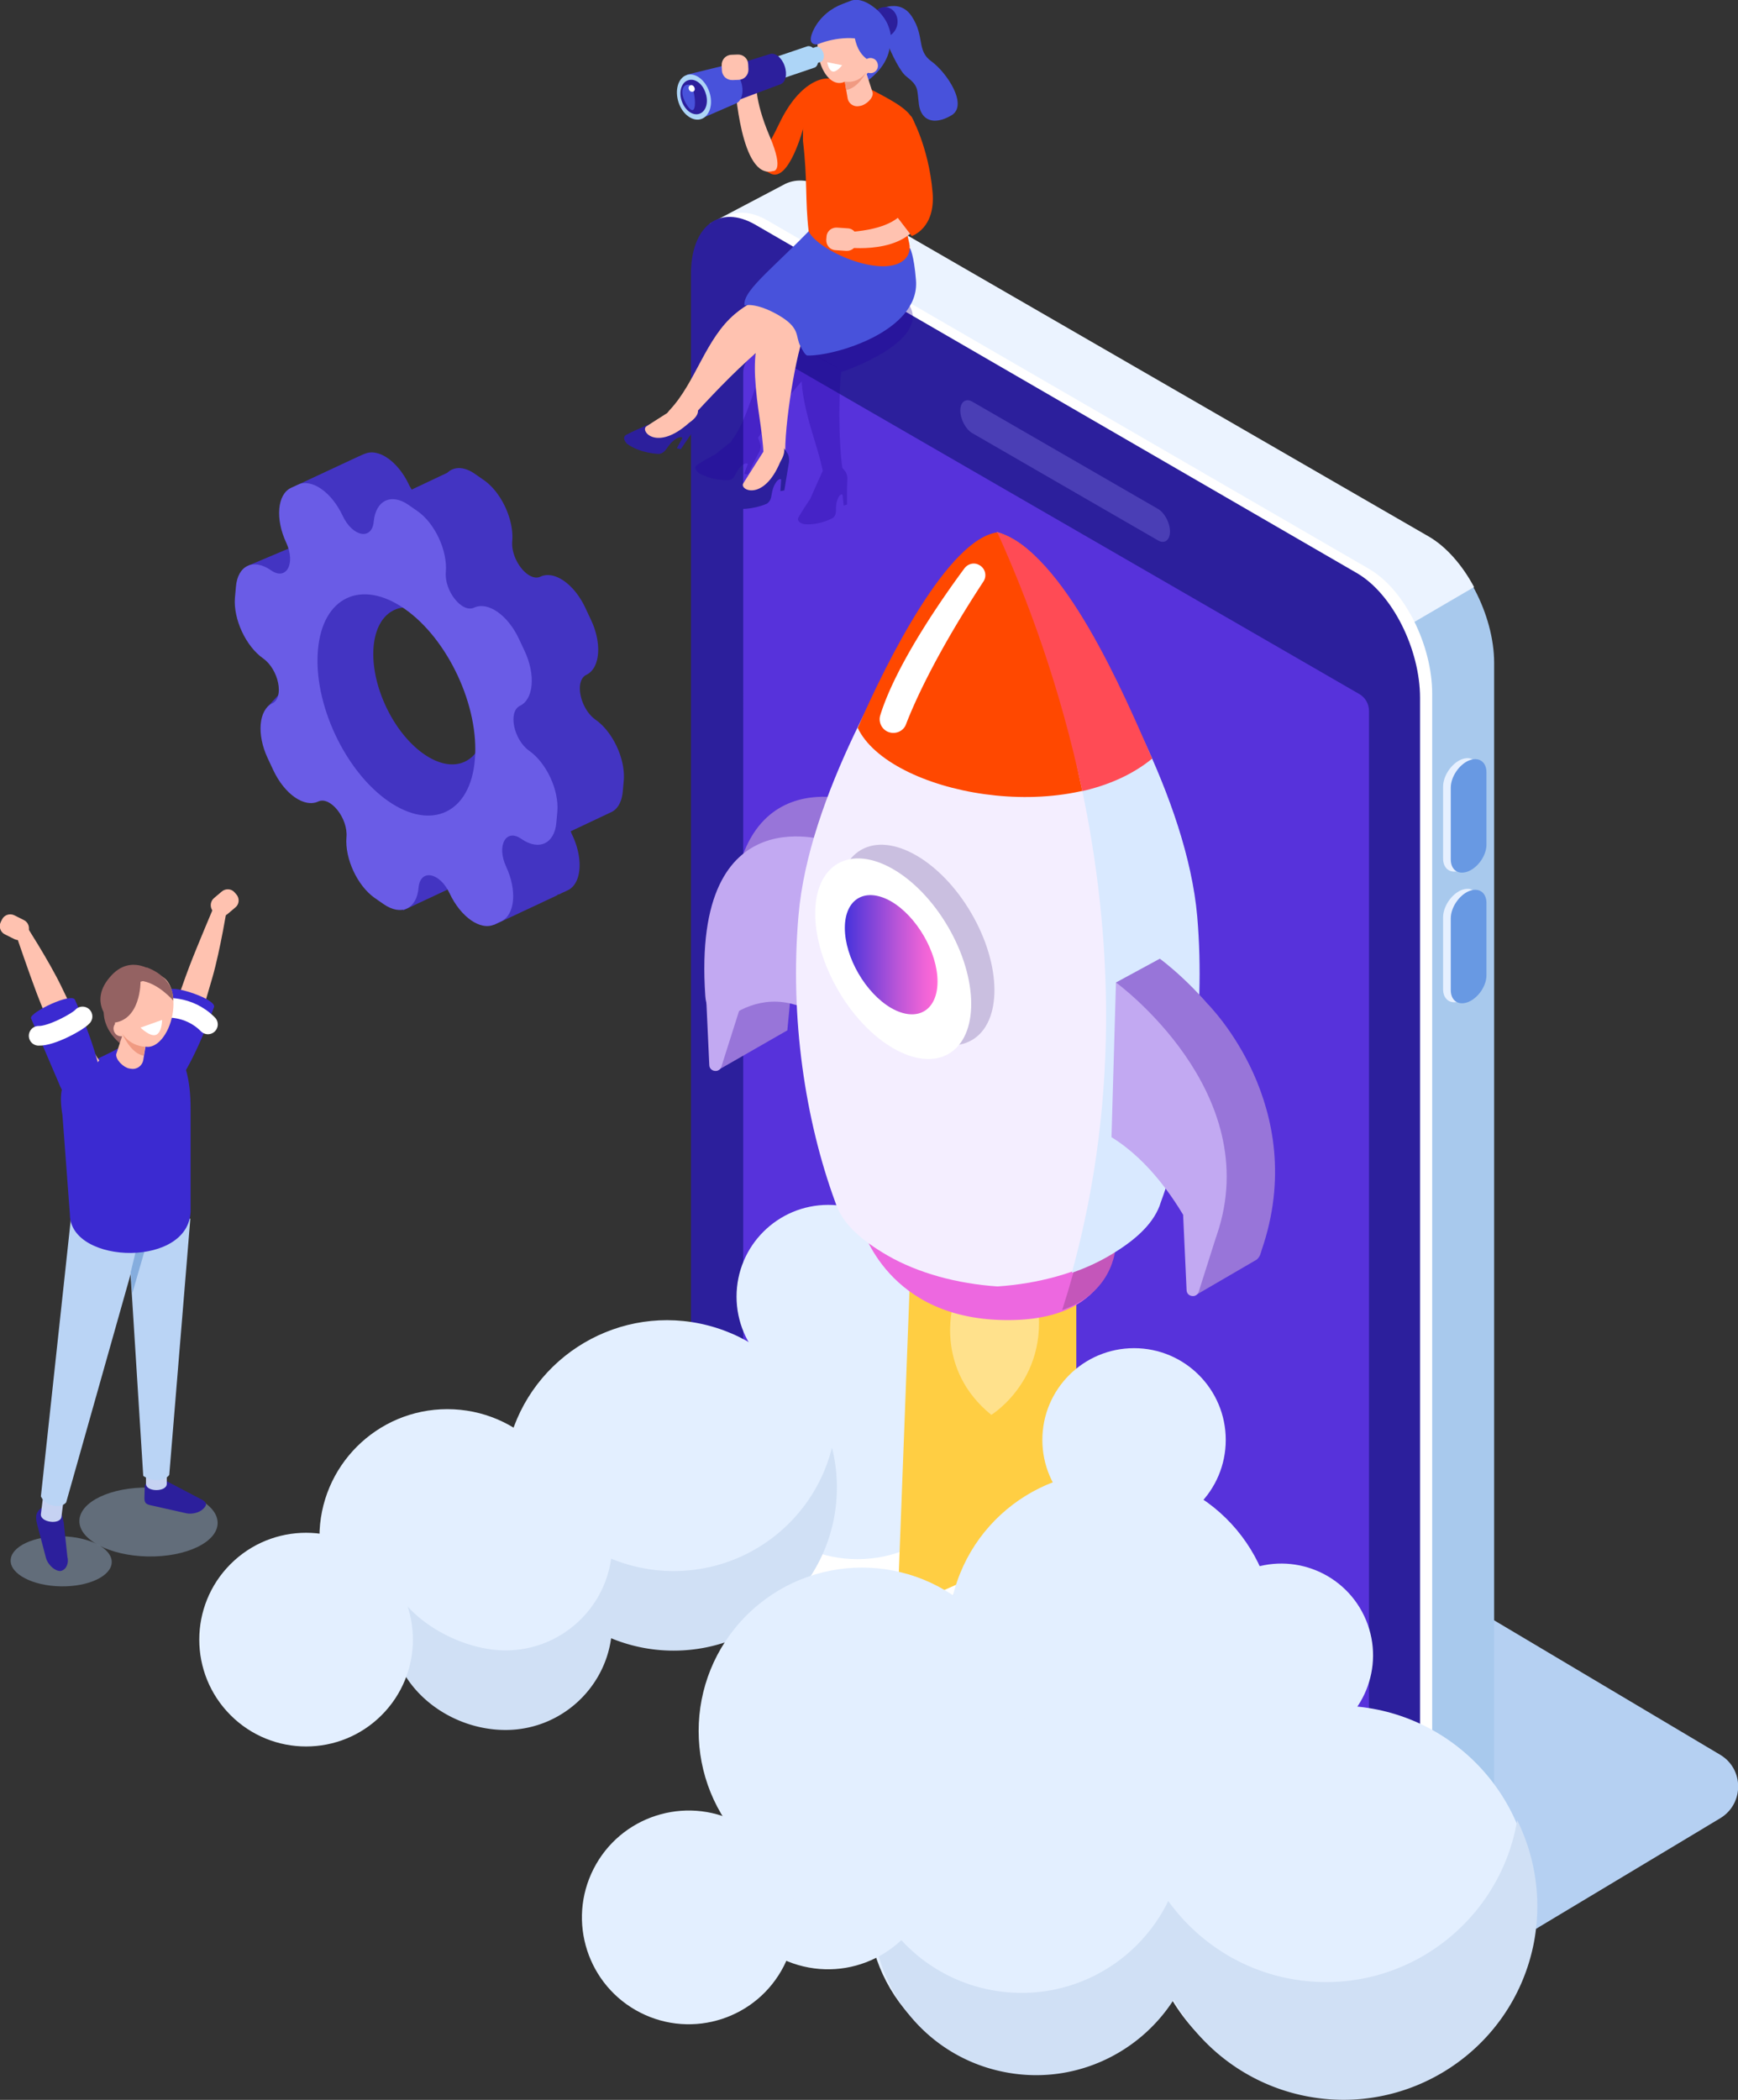 <svg width="303" height="366" fill="none" xmlns="http://www.w3.org/2000/svg"><rect width="100%" height="100%" fill="#333333" stroke="none"/><g clip-path="url(#clip0)"><path d="M62.432 79.595L52.235 84.35l1.815 6.35-.043 3.11c-.648.649-1.08 1.686-1.21 3.069l-.173 1.901a6.068 6.068 0 000 1.253l-2.333-4.407-6.956 2.938 6.87 20.741-3.673 4.019 8.382 16.593 3.327-4.407c2.376 4.234 5.444 9.679 5.444 9.679l1.598.389c.735 1.858 5.012 13.093 5.012 13.093l8.857-4.148-2.549-3.63c.13.086.216.173.346.259l1.555 1.081c1.167.821 2.247 1.123 3.197.993l4.407 7.994 11.061-5.185v-.086c.216-.043.432-.087.605-.216l1.21-.562c2.376-1.124 2.765-5.402.82-9.55a5.265 5.265 0 01-.302-.734l6.956-3.284c1.167-.476 1.944-1.772 2.117-3.673l.173-1.902c.302-3.716-1.901-8.469-4.925-10.587-2.679-1.901-3.716-6.784-1.599-7.821 2.376-1.123 2.765-5.401.821-9.549l-.994-2.118c-1.944-4.148-5.4-6.568-7.82-5.444-2.117.993-5.228-2.939-4.925-6.223.302-3.716-1.901-8.47-4.926-10.587l-1.555-1.08c-1.901-1.34-3.673-1.34-4.84-.216l-6.22 2.938c-.13-.259-.303-.518-.433-.777-1.858-4.02-5.184-6.396-7.56-5.531l-.13.043c-.044 0-.087.043-.13.043l-1.08.475zm20.047 36.384c3.413 7.303 2.765 14.779-1.426 16.766-4.19 1.988-10.369-2.333-13.782-9.636-3.413-7.303-2.765-14.778 1.426-16.766 4.19-1.988 10.369 2.334 13.782 9.636z" fill="#4334C2"/><path d="M65.153 90.917c-.302 3.284-3.672 2.679-5.4-.994-1.944-4.148-5.4-6.568-7.82-5.445l-1.21.562c-2.376 1.123-2.765 5.401-.821 9.55 1.685 3.672 0 6.697-2.679 4.796-3.067-2.117-5.79-.821-6.092 2.895l-.173 1.901c-.302 3.717 1.901 8.47 4.926 10.587 2.679 1.902 3.715 6.784 1.598 7.822-2.376 1.123-2.765 5.401-.82 9.549l.993 2.118c1.944 4.148 5.401 6.568 7.82 5.444 2.117-.994 5.228 2.939 4.926 6.223-.303 3.716 1.9 8.469 4.925 10.586l1.556 1.081c3.067 2.117 5.79.821 6.092-2.895.302-3.285 3.672-2.68 5.4.993 1.945 4.149 5.401 6.569 7.82 5.445l1.21-.562c2.377-1.123 2.766-5.401.821-9.549-1.685-3.673 0-6.698 2.679-4.797 3.068 2.117 5.79.821 6.092-2.895l.173-1.901c.302-3.717-1.901-8.47-4.926-10.587-2.678-1.901-3.715-6.784-1.598-7.821 2.376-1.124 2.765-5.402.82-9.55l-.993-2.117c-1.944-4.149-5.4-6.569-7.82-5.445-2.117.994-5.228-2.938-4.926-6.222.303-3.717-1.9-8.47-4.925-10.587l-1.555-1.08c-3.025-2.118-5.747-.822-6.093 2.895zm17.628 41.526c-.777 9.247-7.56 12.445-15.122 7.173-7.56-5.272-13.048-17.069-12.227-26.316.778-9.247 7.561-12.445 15.122-7.173s13.048 17.068 12.227 26.316z" fill="#6A5CE6"/><path d="M251.673 345.864l48.303-28.995c4.105-2.55 4.062-8.556-.086-11.019l-143.226-85.17-18.838 59.546 113.847 65.638z" fill="#B5D0F2"/><path d="M244.673 349.925l-100.669-66.761c-6.308-3.63-11.406-13.396-11.406-21.779V41.699c0-8.383 5.098-12.272 11.406-8.6L249.08 93.77c6.308 3.63 11.406 13.395 11.406 21.778v218.65c0 5.531-2.074 7.821-5.53 9.852l-10.283 5.876z" fill="#A8C9ED"/><path d="M186.476 143.505s-53.878 126.047-53.878 117.621l-8.857-222.15 13.221-6.956c1.944-.908 4.364-.735 7.043.82L249.08 93.51c3.068 1.771 5.876 5.012 7.907 8.814l-70.511 41.181z" fill="#EBF3FF"/><path d="M238.538 349.191l-104.817-60.669c-6.308-3.63-11.147-13.395-11.147-21.778V47.057c0-8.383 4.969-12.272 11.277-8.599l104.773 60.669c6.308 3.63 11.061 13.395 11.061 21.778v219.687c0 8.383-4.839 12.229-11.147 8.599z" fill="#fff"/><path d="M236.421 349.969L131.604 289.3c-6.308-3.63-11.147-13.396-11.147-21.779V47.791c0-8.382 4.969-12.271 11.277-8.598L236.507 99.86c6.308 3.63 11.061 13.396 11.061 21.779v219.73c0 8.383-4.839 12.228-11.147 8.599z" fill="#2C1F9C"/><path d="M233.526 312.418l-102.225-58.984c-1.08-.604-1.728-1.728-1.728-2.981V64.903c0-2.636 2.852-4.278 5.142-2.981l102.224 59.027c1.08.604 1.728 1.728 1.728 2.981v185.55c0 2.635-2.851 4.278-5.141 2.938z" fill="#5732DB"/><path d="M201.9 94.2l-32.404-18.71c-1.124-.648-2.074-2.42-2.074-3.932s.95-2.204 2.074-1.556l32.404 18.71c1.123.65 2.074 2.42 2.074 3.933s-.951 2.204-2.074 1.556z" fill="#4A3EB5"/><path d="M254.697 151.672c-1.728.734-3.111-.173-3.111-2.031V137.11c0-1.858 1.426-3.976 3.111-4.71 1.728-.735 3.111.172 3.111 2.031v12.531c.043 1.858-1.383 3.975-3.111 4.71z" fill="#E6F0FF"/><path d="M256.037 151.845c-1.729.734-3.111-.173-3.111-2.031v-12.532c0-1.858 1.426-3.975 3.111-4.71 1.728-.734 3.11.173 3.11 2.031v12.532c.044 1.858-1.382 3.975-3.11 4.71z" fill="#6899E3"/><path d="M254.697 174.444c-1.728.735-3.111-.173-3.111-2.031v-12.531c0-1.858 1.426-3.975 3.111-4.71 1.728-.735 3.111.173 3.111 2.031v12.531c.043 1.858-1.383 3.976-3.111 4.71z" fill="#E6F0FF"/><path d="M256.037 174.617c-1.729.735-3.111-.173-3.111-2.031v-12.531c0-1.858 1.426-3.976 3.111-4.71 1.728-.735 3.11.173 3.11 2.031v12.531c.044 1.858-1.382 3.976-3.11 4.71z" fill="#6899E3"/><path d="M144.393 241.983c8.829 0 15.986-7.158 15.986-15.988 0-8.83-7.157-15.988-15.986-15.988s-15.986 7.158-15.986 15.988c0 8.83 7.157 15.988 15.986 15.988z" fill="#E3EFFF"/><path d="M124.907 186.673l12.357-7.087 1.815-18.97-11.882 2.723-2.29 23.334z" fill="#9875D9"/><path d="M149.923 287.053c10.571 0 19.14-8.571 19.14-19.143 0-10.572-8.569-19.142-19.14-19.142s-19.14 8.57-19.14 19.142 8.569 19.143 19.14 19.143z" fill="#fff"/><path d="M149.491 271.756c12.313 0 22.294-9.983 22.294-22.297s-9.981-22.297-22.294-22.297c-12.312 0-22.294 9.983-22.294 22.297s9.982 22.297 22.294 22.297z" fill="#E3EFFF"/><path d="M158.694 221.458l-2.247 59.329 31.195-13.914v-54.705l-28.948 9.29z" fill="#FFCE43"/><path d="M166.082 227.81s-3.024 10.889 6.74 18.797c0 0 11.795-7.173 7.302-22.945-4.493-15.816-14.042 4.148-14.042 4.148z" fill="#FFE18C"/><path d="M143.847 265.73c3.946-15.223-5.196-30.763-20.417-34.709-15.222-3.946-30.76 5.196-34.705 20.42-3.946 15.224 5.196 30.764 20.417 34.71 15.222 3.946 30.76-5.197 34.705-20.421zm53.861 68.466c12.313 0 22.294-9.982 22.294-22.297 0-12.314-9.981-22.297-22.294-22.297s-22.294 9.983-22.294 22.297c0 12.315 9.981 22.297 22.294 22.297z" fill="#E3EFFF"/><path d="M77.986 290.207c12.313 0 22.294-9.982 22.294-22.297 0-12.314-9.98-22.297-22.294-22.297-12.312 0-22.294 9.983-22.294 22.297 0 12.315 9.982 22.297 22.294 22.297zm155.324 74.756c18.684 0 33.83-15.148 33.83-33.835 0-18.686-15.146-33.834-33.83-33.834-18.683 0-33.83 15.148-33.83 33.834 0 18.687 15.147 33.835 33.83 33.835z" fill="#E3EFFF"/><path d="M145.733 169.129c-6.222-3.068-11.32-.691-14.345 1.599-1.382 1.037-3.456-1.253-3.629-4.019-2.463-35.822 22.164-26.834 22.164-26.834l-4.19 29.254z" fill="#9875D9"/><path d="M149.924 212.902s3.888 16.377 24.195 17.155c20.306.778 19.961-13.05 19.961-13.05l-44.156-4.105z" fill="#ED68E0"/><path d="M140.937 176.043c-6.222-3.068-11.32-.691-14.345 1.599-1.382 1.037-3.456-1.253-3.629-4.019-2.463-35.822 22.165-26.834 22.165-26.834l-4.191 29.254z" fill="#C2A9F2"/><path d="M208.596 159.579c-1.771-20.698-16.115-44.421-24.454-57.816-2.592-4.192-6.179-7.778-10.24-8.988-4.061 1.21-7.647 4.796-10.24 8.988-8.381 13.395-22.682 37.118-24.454 57.816-1.555 17.89 1.21 35.779 6.395 49.909l.216.605c1.296 3.371 4.363 6.093 8.9 8.729 5.401 3.111 12.184 4.926 19.183 5.402 6.999-.476 13.826-2.291 19.183-5.402 4.537-2.636 7.691-5.444 8.987-8.815l.173-.519c5.141-14.13 7.907-32.019 6.351-49.909z" fill="#F4EEFF"/><path d="M169.451 181.278c5.274-3.083 5.214-12.998-.133-22.146-5.347-9.147-13.957-14.063-19.23-10.98-5.274 3.083-5.214 12.999.133 22.146 5.347 9.148 13.957 14.064 19.23 10.98z" fill="#CABFE0"/><path d="M165.402 183.667c5.274-3.083 5.214-12.998-.133-22.146-5.347-9.148-13.957-14.064-19.23-10.98-5.274 3.083-5.214 12.998.133 22.146 5.347 9.148 13.957 14.064 19.23 10.98z" fill="#fff"/><path d="M163.447 171.074c0 5.142-3.629 7.173-8.079 4.623-4.451-2.592-8.08-8.815-8.08-13.957 0-5.142 3.629-7.173 8.08-4.624 4.45 2.593 8.079 8.859 8.079 13.958z" fill="url(#paint0_linear)"/><path d="M200.819 132.183c-5.185-11.839-11.881-22.815-16.634-30.42-2.592-4.192-6.178-7.778-10.24-8.988-8.554 1.08-19.226 22.167-24.411 34.093 5.401 11.451 36.466 17.587 51.285 5.315z" fill="#FF4800"/><path d="M221.485 291.48c3.614-15.306-5.863-30.643-21.166-34.257-15.304-3.614-30.639 5.864-34.253 21.169-3.613 15.306 5.863 30.643 21.167 34.257 15.303 3.614 30.639-5.864 34.252-21.169z" fill="#E3EFFF"/><path d="M199.884 352.308c11.119-11.121 11.119-29.151 0-40.271-11.119-11.121-29.147-11.121-40.266 0-11.119 11.12-11.119 29.15 0 40.271 11.119 11.12 29.147 11.12 40.266 0z" fill="#E3EFFF"/><path d="M264.504 317.258c-2.895 17.198-18.535 29.599-36.206 28.087-10.24-.864-19.054-6.266-24.627-14.001-5.012 10.285-15.943 16.939-27.997 15.902-10.586-.907-19.313-7.475-23.461-16.463-1.21 14.216 8.382 27.439 22.726 30.334 11.882 2.42 23.504-2.938 29.682-12.574a33.828 33.828 0 0022.856 16.766c18.319 3.716 36.163-8.124 39.879-26.403a33.857 33.857 0 00-2.852-21.648z" fill="#D0E0F5"/><path d="M86.973 300.924c10.284 0 18.622-8.339 18.622-18.624 0-10.286-8.338-18.624-18.622-18.624s-18.621 8.338-18.621 18.624c0 10.285 8.337 18.624 18.621 18.624z" fill="#E3EFFF"/><path d="M117.432 273.83c-3.845 0-7.517-.778-10.887-2.16-1.253 9.031-9.03 15.988-18.406 15.988-7.82 0-17.282-5.315-20.004-12.186-.864 2.161 0 5.445 0 7.908 0 10.284 9.721 18.149 20.004 18.149 9.376 0 17.153-6.957 18.406-15.989a28.444 28.444 0 0010.887 2.161c15.727 0 28.473-12.747 28.473-28.476 0-2.377-.303-4.71-.864-6.914-3.068 12.358-14.258 21.519-27.609 21.519z" fill="#D0E0F5"/><path d="M162.476 328.896c2.364-10.01-3.834-20.041-13.843-22.405-10.009-2.363-20.038 3.835-22.402 13.846-2.363 10.01 3.835 20.041 13.844 22.404 10.008 2.364 20.038-3.835 22.401-13.845z" fill="#E3EFFF"/><path d="M136.666 342.655c4.671-9.164 1.03-20.38-8.132-25.051-9.162-4.672-20.377-1.031-25.048 8.133-4.67 9.163-1.03 20.379 8.132 25.051 9.163 4.672 20.377 1.031 25.048-8.133zm61.043-75.695c8.829 0 15.986-7.159 15.986-15.989 0-8.83-7.157-15.988-15.986-15.988s-15.986 7.158-15.986 15.988c0 8.83 7.157 15.989 15.986 15.989zm31.797 36.328c8.157-3.379 12.031-12.732 8.652-20.89-3.379-8.158-12.731-12.032-20.888-8.653-8.156 3.379-12.03 12.732-8.651 20.89 3.379 8.158 12.73 12.032 20.887 8.653z" fill="#E3EFFF"/><path d="M194.555 216.575l-5.919-.562c-.994 4.062-2.117 8.167-3.456 12.316 9.591-3.328 9.375-11.754 9.375-11.754z" fill="#C456BA"/><path d="M186.864 221.847c2.247-.778 4.364-1.729 6.308-2.852 4.537-2.636 7.691-5.445 8.987-8.815l.173-.519c5.184-14.13 7.906-32.063 6.394-49.909-.907-10.241-4.839-21.26-9.635-31.414-4.882-10.285-14.819-10.328-11.017 6.654 5.53 24.847 7.561 55.051-1.21 86.855z" fill="#D9E9FF"/><path d="M188.679 137.887c4.579-1.037 8.814-2.895 12.184-5.66-4.969-11.451-15.511-36.082-26.874-39.41-.043 0-.043.044-.087.044 5.099 11.235 10.931 26.748 14.777 45.026z" fill="#FF4B55"/><path d="M202.202 167.098l-7.647 4.148 6.999 19.229-.086 3.587c.648.389 1.253.821 1.857 1.253l7.691 21.131 7.691-4.235c.518-.13.95-.519 1.166-1.167 8.512-25.019-17.671-43.946-17.671-43.946z" fill="#9875D9"/><path d="M210.627 175.092l-13.696 8.383c11.449 9.377 17.498 16.248 11.233 42.434l10.542-6.136.432-.259c.605-.605.605-.994.821-1.643 8.598-25.019-9.332-42.779-9.332-42.779z" fill="#9875D9"/><path d="M193.777 198.21c6.74 4.149 11.45 11.365 14.042 16.291 1.21 2.247 3.673 2.636 4.321.735 8.554-25.02-17.585-43.99-17.585-43.99l-.778 26.964z" fill="#C2A9F2"/><path d="M168.155 99.04c-2.981 4.019-11.795 16.291-14.69 25.625-.345 1.08.173 2.29 1.167 2.808 1.253.649 2.852.087 3.327-1.253 1.512-3.932 5.271-12.315 13.48-24.846a1.999 1.999 0 00-.821-2.939c-.821-.432-1.858-.172-2.463.605z" fill="#fff"/><path d="M206.263 211.735l.605 13.137c.043 1.21 1.771 1.426 2.117.259l3.154-9.939-5.876-3.457zM123.05 172.5l.605 13.136c.043 1.21 1.771 1.426 2.117.259l3.154-9.938-5.876-3.457z" fill="#C2A9F2"/><path d="M170.404 321.839c11.119-11.121 11.119-29.151 0-40.271-11.119-11.121-29.146-11.121-40.265 0-11.119 11.12-11.119 29.15 0 40.271 11.119 11.121 29.146 11.121 40.265 0zM66.53 298.95c7.271-7.273 7.271-19.065 0-26.338-7.273-7.273-19.063-7.273-26.335 0-7.273 7.273-7.272 19.065 0 26.338s19.062 7.273 26.334 0z" fill="#E3EFFF"/><path d="M33.355 184.34s-.519.172 3.672-13.958c1.383-4.796 2.636-12.574 2.636-12.574l-2.333.129s-3.025 7.13-4.278 10.414c-1.685 4.408-4.71 13.353-4.364 14.995.346 1.555 4.667.994 4.667.994z" fill="#FFC2B0"/><path d="M25.362 183.735l4.191-11.192c.562-.908 8.468 1.685 7.734 3.068-.13.259-4.753 13.655-9.376 16.463-3.715 2.247-4.71-3.197-2.549-8.339z" fill="#3B2AD1"/><path d="M28.387 175.697s4.407-.648 7.863 2.852" stroke="#fff" stroke-width="3.43" stroke-miterlimit="10" stroke-linecap="round" stroke-linejoin="round"/><path d="M37.114 158.802l.302.345c.562.692 1.599.735 2.247.173l1.382-1.167c.692-.561.735-1.598.173-2.246l-.302-.346c-.562-.692-1.599-.735-2.247-.173l-1.383 1.167c-.648.561-.734 1.598-.172 2.247z" fill="#FFC2B0"/><path opacity=".4" d="M37.942 265.496c.059-3.317-5.29-6.101-11.946-6.219-6.656-.118-12.1 2.475-12.158 5.791-.059 3.317 5.29 6.101 11.945 6.219 6.657.118 12.1-2.475 12.159-5.791z" fill="#A8C4E5"/><path opacity=".4" d="M19.479 272.29c.043-2.41-3.868-4.434-8.735-4.52-4.867-.087-8.847 1.797-8.89 4.207-.042 2.41 3.869 4.433 8.735 4.52 4.867.086 8.847-1.798 8.89-4.207z" fill="#A8C4E5"/><path d="M11.752 271.41l-.649-6.092c-.216-.735-.216-1.686-1.08-2.291-.389-.259-1.9-.432-2.246-.086l-.562-.086c-1.123.777-1.037 1.728-.691 3.024l1.512 5.747c.302.994 1.253 1.945 2.117 2.161l.346.043c1.037-.129 1.555-1.426 1.252-2.42z" fill="#2C1F9C"/><path d="M7.13 263.892c-.174 1.469 3.412 1.944 3.585.475l.605-4.796-3.586-.476-.605 4.797z" fill="#C6D2F2"/><path d="M34.867 261.213l-6.264-3.285c-.778-.172-.994-.259-1.945.173-.432.216-1.296.087-1.425.994l-.044 1.685c-.086 1.297.303 1.426 1.34 1.642l5.962 1.34c.994.216 2.333-.13 2.938-.778l.173-.173c.605-.648.302-1.123-.735-1.598z" fill="#2C1F9C"/><path d="M25.45 258.62c0 1.469 3.628 1.469 3.628 0v-4.84H25.45v4.84z" fill="#C6D2F2"/><path d="M24.973 257.237c1.425 1.037 3.759.994 4.536-.173l3.673-44.637-11.234-3.327 3.025 48.137z" fill="#BAD4F5"/><path d="M7.129 260.824c.907 1.815 3.5 2.16 4.407 1.037L25.49 212.47l-12.961-1.642-5.401 49.996z" fill="#BAD4F5"/><path d="M22.77 221.804l.302 3.586 3.197-11.019-1.771.346-1.729 7.087z" fill="#85ADDE"/><path d="M33.225 210.569v-17.414c0-9.809-3.715-13.439-9.894-11.192l-2.549.691c-7.474 4.019-11.233 3.803-9.894 11.711l1.296 17.284c0 8.902 21.517 9.42 21.041-1.08z" fill="#3B2AD1"/><path d="M23.98 181.574s-1.038.994-1.6 1.123c-.518.13-5.875-3.456-3.844-8.771 1.252-3.328 7.042-1.858 7.042-1.858l-1.598 9.506z" fill="#946262"/><path d="M30.06 176.892c.639-3.425-.422-6.496-2.369-6.859-1.947-.364-4.043 2.118-4.682 5.543-.639 3.426.422 6.497 2.369 6.86 1.947.363 4.043-2.119 4.682-5.544z" fill="#FFC2B0"/><path d="M20.048 178.376c.648 2.939 3.715 4.149 5.616 2.377 1.945-1.772 2.938-5.617 2.29-8.556-.648-2.938-2.765-3.889-4.71-2.074-1.9 1.772-3.888 5.315-3.196 8.253z" fill="#FFC2B0"/><path d="M22.554 186.241l.302.043c.994.173 1.945-.518 2.117-1.512l.951-5.661c.173-.994-.518-1.944-1.512-2.117l-.303-.044c-.993-.172-1.944.519-2.117 1.513l-1.728 5.272c-.13.994 1.296 2.333 2.29 2.506z" fill="#FFC2B0"/><path d="M19.832 179.586a1.306 1.306 0 001.598.994 1.307 1.307 0 00.994-1.599 1.307 1.307 0 00-1.598-.993 1.306 1.306 0 00-.994 1.598z" fill="#FFC2B0"/><path d="M24.497 171.117s.087 6.871-4.968 7.173c0 0-4.494-3.587-.087-8.297 3.889-4.191 8.425.13 8.425.13l-3.37.994z" fill="#946262"/><path d="M30.201 174.401s-2.679-3.155-5.703-3.457l1.08-2.333c0 .043 4.71 1.426 4.623 5.79z" fill="#946262"/><path d="M25.319 182.438s-2.42.043-4.018-2.29c0 0 1.512 3.543 3.759 3.846l.259-1.556z" fill="#F09A82"/><path d="M17.326 184.815s-.26.475-6.61-12.834c-2.161-4.494-6.438-11.105-6.438-11.105l-1.642 1.599s2.506 7.346 3.759 10.63c1.685 4.407 5.4 13.136 6.74 14.087 1.339.907 4.19-2.377 4.19-2.377z" fill="#FFC2B0"/><path d="M4.667 162.95l.216-.432c.388-.778.086-1.772-.735-2.161l-1.642-.821c-.777-.389-1.771-.086-2.16.735l-.216.432c-.389.778-.086 1.772.735 2.161l1.641.821c.778.388 1.772.086 2.16-.735z" fill="#FFC2B0"/><path d="M10.11 188.445l-4.709-10.976c-.216-1.037 7.259-4.624 7.69-3.154.087.259 6.05 13.136 4.624 18.364-1.124 4.235-5.617.994-7.604-4.234z" fill="#3B2AD1"/><path d="M6.74 180.537c2.16.086 6.827-2.42 7.648-3.37" stroke="#fff" stroke-width="3.43" stroke-miterlimit="10" stroke-linecap="round" stroke-linejoin="round"/><path d="M28.257 177.771l-3.759 1.34s1.771 1.772 2.808 1.21c.95-.519.95-2.55.95-2.55z" fill="#fff"/><path opacity=".31" d="M147.029 64.73l-10.24-6.092c0 .13.043.302.086.432 0 0 .087-.043.303-.087a13.14 13.14 0 00-1.599 1.47c-3.975 4.278-4.45 11.278-7.777 15.988-.129.173-.259.346-.345.562-.994.777-2.118 1.685-2.722 2.16-1.34.735-2.636 1.47-3.241 1.901-.734.519.346 1.383.346 1.383 2.419 1.426 5.271 1.253 5.271 1.253 1.296-.302.907-1.555 2.463-2.722.259-.216.777-.302.777-.043l-.605 1.642.649.13s1.08-2.29 1.901-3.803c.345-.605.388-1.253.172-1.685a2.987 2.987 0 00-.259-.735c0-.086 0-.13-.043-.216 2.463-3.457 4.666-6.438 7.604-9.809.043 1.253.259 2.55.519 3.846.993 4.796 2.16 7.216 3.154 11.753-.519 1.124-1.685 3.76-2.204 4.926-.864 1.254-1.642 2.507-2.031 3.198-.432.821.908 1.167.908 1.167 2.678.302 5.098-1.08 5.098-1.08.994-.865.086-1.859.994-3.63.129-.303.561-.648.691-.346l.173 1.815.605-.173s-.044-2.593.043-4.364c.043-.735-.216-1.34-.562-1.642-.086-.13-.173-.26-.302-.346-.648-4.407-.648-12.488-.216-16.68 0-.043-.173-.086.389-.172z" fill="#22009C"/><path opacity=".31" d="M147.029 64.73s14.906-5.055 11.623-11.32c-3.241-6.31-12.746-.433-12.746-.433l-4.926 8.34 6.049 3.414z" fill="#22009C"/><path d="M148.67 42.39c-5.401 2.377-11.104 6.828-14.387 11.797-2.333 3.5-2.852 7.519-2.636 11.58.303 5.618 1.21 8.34 1.512 13.958.216 3.803 3.975 3.846 3.759 0-.302-5.272 1.988-19.013 3.457-21.735 1.253-2.377 5.012-1.426 7.042-3.198 2.247-1.901 1.556-6.093 4.234-7.303 1.469-.648 1.815-2.808 1.08-4.062-.864-1.469-2.592-1.685-4.061-1.037z" fill="#FFC2B0"/><path d="M119.636 73.762c4.364-4.71 7.734-8.383 12.616-12.661.951-.821 2.679-3.544 2.982-3.544-.648.044 3.067.994 4.493 1.297 4.969.95 9.764.086 13.955-2.766 3.154-2.16.173-7.302-3.024-5.142-3.845 2.636-7.647 2.809-11.968 1.513-1.21-.346-2.463-.865-3.759-.821-2.506.043-4.925 1.512-6.783 3.068-5.142 4.32-6.827 11.84-11.32 16.68-2.592 2.765.173 5.184 2.808 2.376z" fill="#FFC2B0"/><path d="M143.357 37.81c-7.604 8.253-13.955 12.66-13.567 15.426 0 0 1.945-.605 5.92 1.686 3.931 2.29 2.894 3.673 3.845 5.444.216.39.778 1.556 1.21 1.6 4.709.129 19.658-4.236 18.924-13.137-.346-4.408-1.037-5.574-1.037-5.574s-9.722 1.814-15.295-5.445z" fill="#4852DB"/><path d="M137.178 78.86c-.389-.777-1.469-1.641-2.074-1.469l-1.512 2.463-.216.087c-.821 1.08-5.098 5.66-6.265 7.303-.605.82.778 1.34.778 1.34 2.895.518 5.789-.779 5.789-.779 1.253-.864.432-2.03 1.685-3.845.216-.303.735-.649.821-.346l-.129 1.988.691-.13s.432-2.809.778-4.753c.129-.864-.044-1.513-.346-1.858z" fill="#2C1F9C"/><path d="M134.716 77.132l-1.297 1.08s-3.24 5.056-3.845 6.05c-.691 1.167 3.543 3.198 6.438-3.716 2.16-3.63-1.296-3.414-1.296-3.414z" fill="#FFC2B0"/><path d="M121.84 72.638c-.043-.907-.648-2.117-1.253-2.247l-2.419 1.556-.217-.043c-1.209.605-7.042 2.895-8.77 3.889-.908.518.129 1.555.129 1.555 2.377 1.729 5.574 1.772 5.574 1.772 1.469-.216 1.253-1.642 3.197-2.766.346-.172.907-.259.864.044l-.95 1.728.691.173s1.599-2.377 2.722-3.932c.432-.605.562-1.253.432-1.729z" fill="#2C1F9C"/><path d="M120.328 70.046l-1.599.432s-5.098 3.197-6.049 3.846c-1.123.777 1.815 4.407 7.432-.605 3.413-2.377.216-3.673.216-3.673z" fill="#FFC2B0"/><path d="M152.559 2.074s4.061-2.765 6.394.778.778 5.963 3.456 7.864c2.679 1.945 6.481 7.692 3.414 9.42-3.068 1.772-5.228.822-5.617-1.9-.346-2.723 0-3.199-2.16-4.884-2.161-1.598-5.487-11.278-5.487-11.278z" fill="#4852DB"/><path d="M156.448 4.192c-.216 1.425-1.426 2.463-2.679 2.29-1.253-.173-2.117-1.513-1.901-2.939.216-1.426 1.426-2.463 2.679-2.29 1.253.173 2.117 1.513 1.901 2.939z" fill="#2C1F9C"/><path d="M135.839 21.563c3.715-7.822 8.468-8.6 9.894-7.476 1.425 1.123-5.66 8.124-5.66 8.124s-2.506 9.679-5.747 8.037c-3.629-1.858-2.289-.735 1.513-8.686z" fill="#FF4800"/><path d="M140.98 40.316c-.648-5.53-.173-8.945-.994-15.772 0-8.21 0-10.457 6.352-11.062l1.685.432c.82.216 1.598.519 2.333.908 7.993 4.105 9.634 5.012 9.289 9.765 0 2.463-1.383-.13-1.772 1.47-.691 3.11-.691 10.846.648 16.377.26 1.123-.129 2.29-1.036 2.981-3.889 3.111-14.906-1.728-16.505-5.099z" fill="#FF4800"/><path d="M147.979 13.741s.907 1.124 1.425 1.297c.519.172 6.913-3.587 5.574-9.075-.821-3.457-7.388-1.815-7.388-1.815l.389 9.593z" fill="#4852DB"/><path d="M150.01 18.451l-.259.043a1.695 1.695 0 01-1.988-1.425l-.907-5.315a1.694 1.694 0 011.426-1.988l.259-.043a1.695 1.695 0 011.988 1.425l1.598 4.97c.216.95-1.166 2.16-2.117 2.333z" fill="#FFC2B0"/><path d="M150.097 2.55c-1.167-1.383-2.549-1.513-3.629-.519-1.34-.389-2.679.518-3.414 2.55-1.037 2.808-.518 6.74 1.167 8.728 1.166 1.383 2.592 1.513 3.716.475 1.641.433 3.542-.561 4.32-2.635 1.037-2.852-.475-6.612-2.16-8.6z" fill="#FFC2B0"/><path d="M148.886 4.364s-.518 5.531 3.889 6.698c0 0 4.882-2.981 1.123-8.21-3.283-4.624-8.338-.95-8.338-.95l3.326 2.462z" fill="#4852DB"/><path d="M151.219 7.562c-1.037-1.34-5.53-1.167-8.684.173-1.599.13-1.383-1.296-.519-2.895 1.081-1.945 2.852-3.414 4.969-4.192l1.469-.562c2.636-.777 5.919 2.68 6.394 4.494l-1.771.173c.518 1.772-.043 2.334-1.858 2.809z" fill="#4852DB"/><path d="M152.991 11.883a1.295 1.295 0 01-1.685.778 1.296 1.296 0 01-.778-1.685c.26-.692.994-1.037 1.685-.778.649.216.994.994.778 1.685z" fill="#FFC2B0"/><path d="M154.503 26.402l4.882 10.63-5.271 3.284.389-13.914z" fill="#FF4800"/><path d="M149.362 42.131l.043-.519c.044-.95-.648-1.771-1.598-1.814l-1.901-.13c-.951-.043-1.772.648-1.815 1.599l-.043.518c-.043.951.648 1.772 1.598 1.815l1.901.13c.951.043 1.772-.648 1.815-1.599z" fill="#FFC2B0"/><path d="M148.152 43.168s11.623 1.34 12.919-6.74l-2.765-2.507s1.555 5.963-11.061 6.568l.907 2.68z" fill="#FFC2B0"/><path d="M154.719 23.075l1.512 14.519 2.722 3.543s4.191-1.296 3.629-7.648c-.691-7.994-3.715-13.223-3.715-13.223l-4.148 2.809z" fill="#FF4800"/><path d="M144.221 10.846l2.592.519s-.994 1.34-1.728 1.08c-.691-.303-.864-1.599-.864-1.599z" fill="#fff"/><path d="M147.288 14.217s2.29.518 3.759-1.686c0 0-1.426 2.852-3.543 3.155l-.216-1.47z" fill="#F09A82"/><path d="M128.147 14.735s.994 16.68 6.611 15.08c0 0 2.117.26-.605-6.135s-2.29-9.55-2.29-9.55l-3.716.605z" fill="#FFC2B0"/><path d="M142.277 8.167l-7.345 2.506.864 2.593 7.345-2.506c.432-.173.605-.865.389-1.556-.26-.735-.821-1.167-1.253-1.037z" fill="#ADD5F7"/><path d="M140.72 8.08l-10.455 3.544 1.253 3.716 10.455-3.543c.648-.216.864-1.21.519-2.247-.303-1.037-1.124-1.686-1.772-1.47z" fill="#ADD5F7"/><path d="M134.24 9.42l-12.832 3.976h-.043c-.907.302-1.166 1.9-.605 3.586.562 1.642 1.772 2.766 2.679 2.463 0 0 .043 0 .043-.043l12.573-4.71c.907-.303 1.253-1.729.735-3.198-.476-1.426-1.642-2.376-2.55-2.074z" fill="#2C1F9C"/><path d="M125.987 11.494l-6.221 1.513 2.808 7.518 5.66-2.463c1.123-.389 1.555-2.16.907-3.975-.605-1.815-1.987-2.982-3.154-2.593z" fill="#4852DB"/><path d="M123.655 15.988c.734 2.117.086 4.235-1.383 4.753-1.469.519-3.284-.777-3.975-2.895-.691-2.117-.086-4.234 1.383-4.753 1.469-.518 3.24.778 3.975 2.895z" fill="#ADD5F7"/><path d="M123.006 16.204c.562 1.6.087 3.241-1.08 3.63-1.166.389-2.506-.605-3.067-2.204-.562-1.599-.087-3.24 1.08-3.63 1.166-.432 2.549.562 3.067 2.204z" fill="#2C1F9C"/><path d="M127.5 9.55l1.08-.043c.994-.044 1.815.69 1.858 1.685l.043.864c.044.994-.691 1.815-1.685 1.858l-1.08.043c-.993.043-1.814-.691-1.858-1.685l-.043-.864c-.043-.994.692-1.815 1.685-1.858z" fill="#FFC2B0"/><path d="M120.76 15.34c-.173-.648-1.08-.82-1.512-.26-.389.52-.519 1.427.346 2.982 1.685 2.81 1.901-.172 1.166-2.722z" fill="#4852DB"/><path d="M121.019 15.167c.172.303.129.648-.13.778s-.562.043-.735-.26c-.172-.302-.129-.647.13-.777.259-.173.562-.043.735.26z" fill="#fff"/></g><defs><linearGradient id="paint0_linear" x1="147.244" y1="166.418" x2="163.427" y2="166.418" gradientUnits="userSpaceOnUse"><stop stop-color="#4432DB"/><stop offset=".172" stop-color="#693DDA"/><stop offset=".566" stop-color="#B955D8"/><stop offset=".846" stop-color="#EC63D7"/><stop offset=".984" stop-color="#FF69D7"/></linearGradient><clipPath id="clip0"><path fill="#fff" d="M0 0h303v366H0z"/></clipPath></defs></svg>